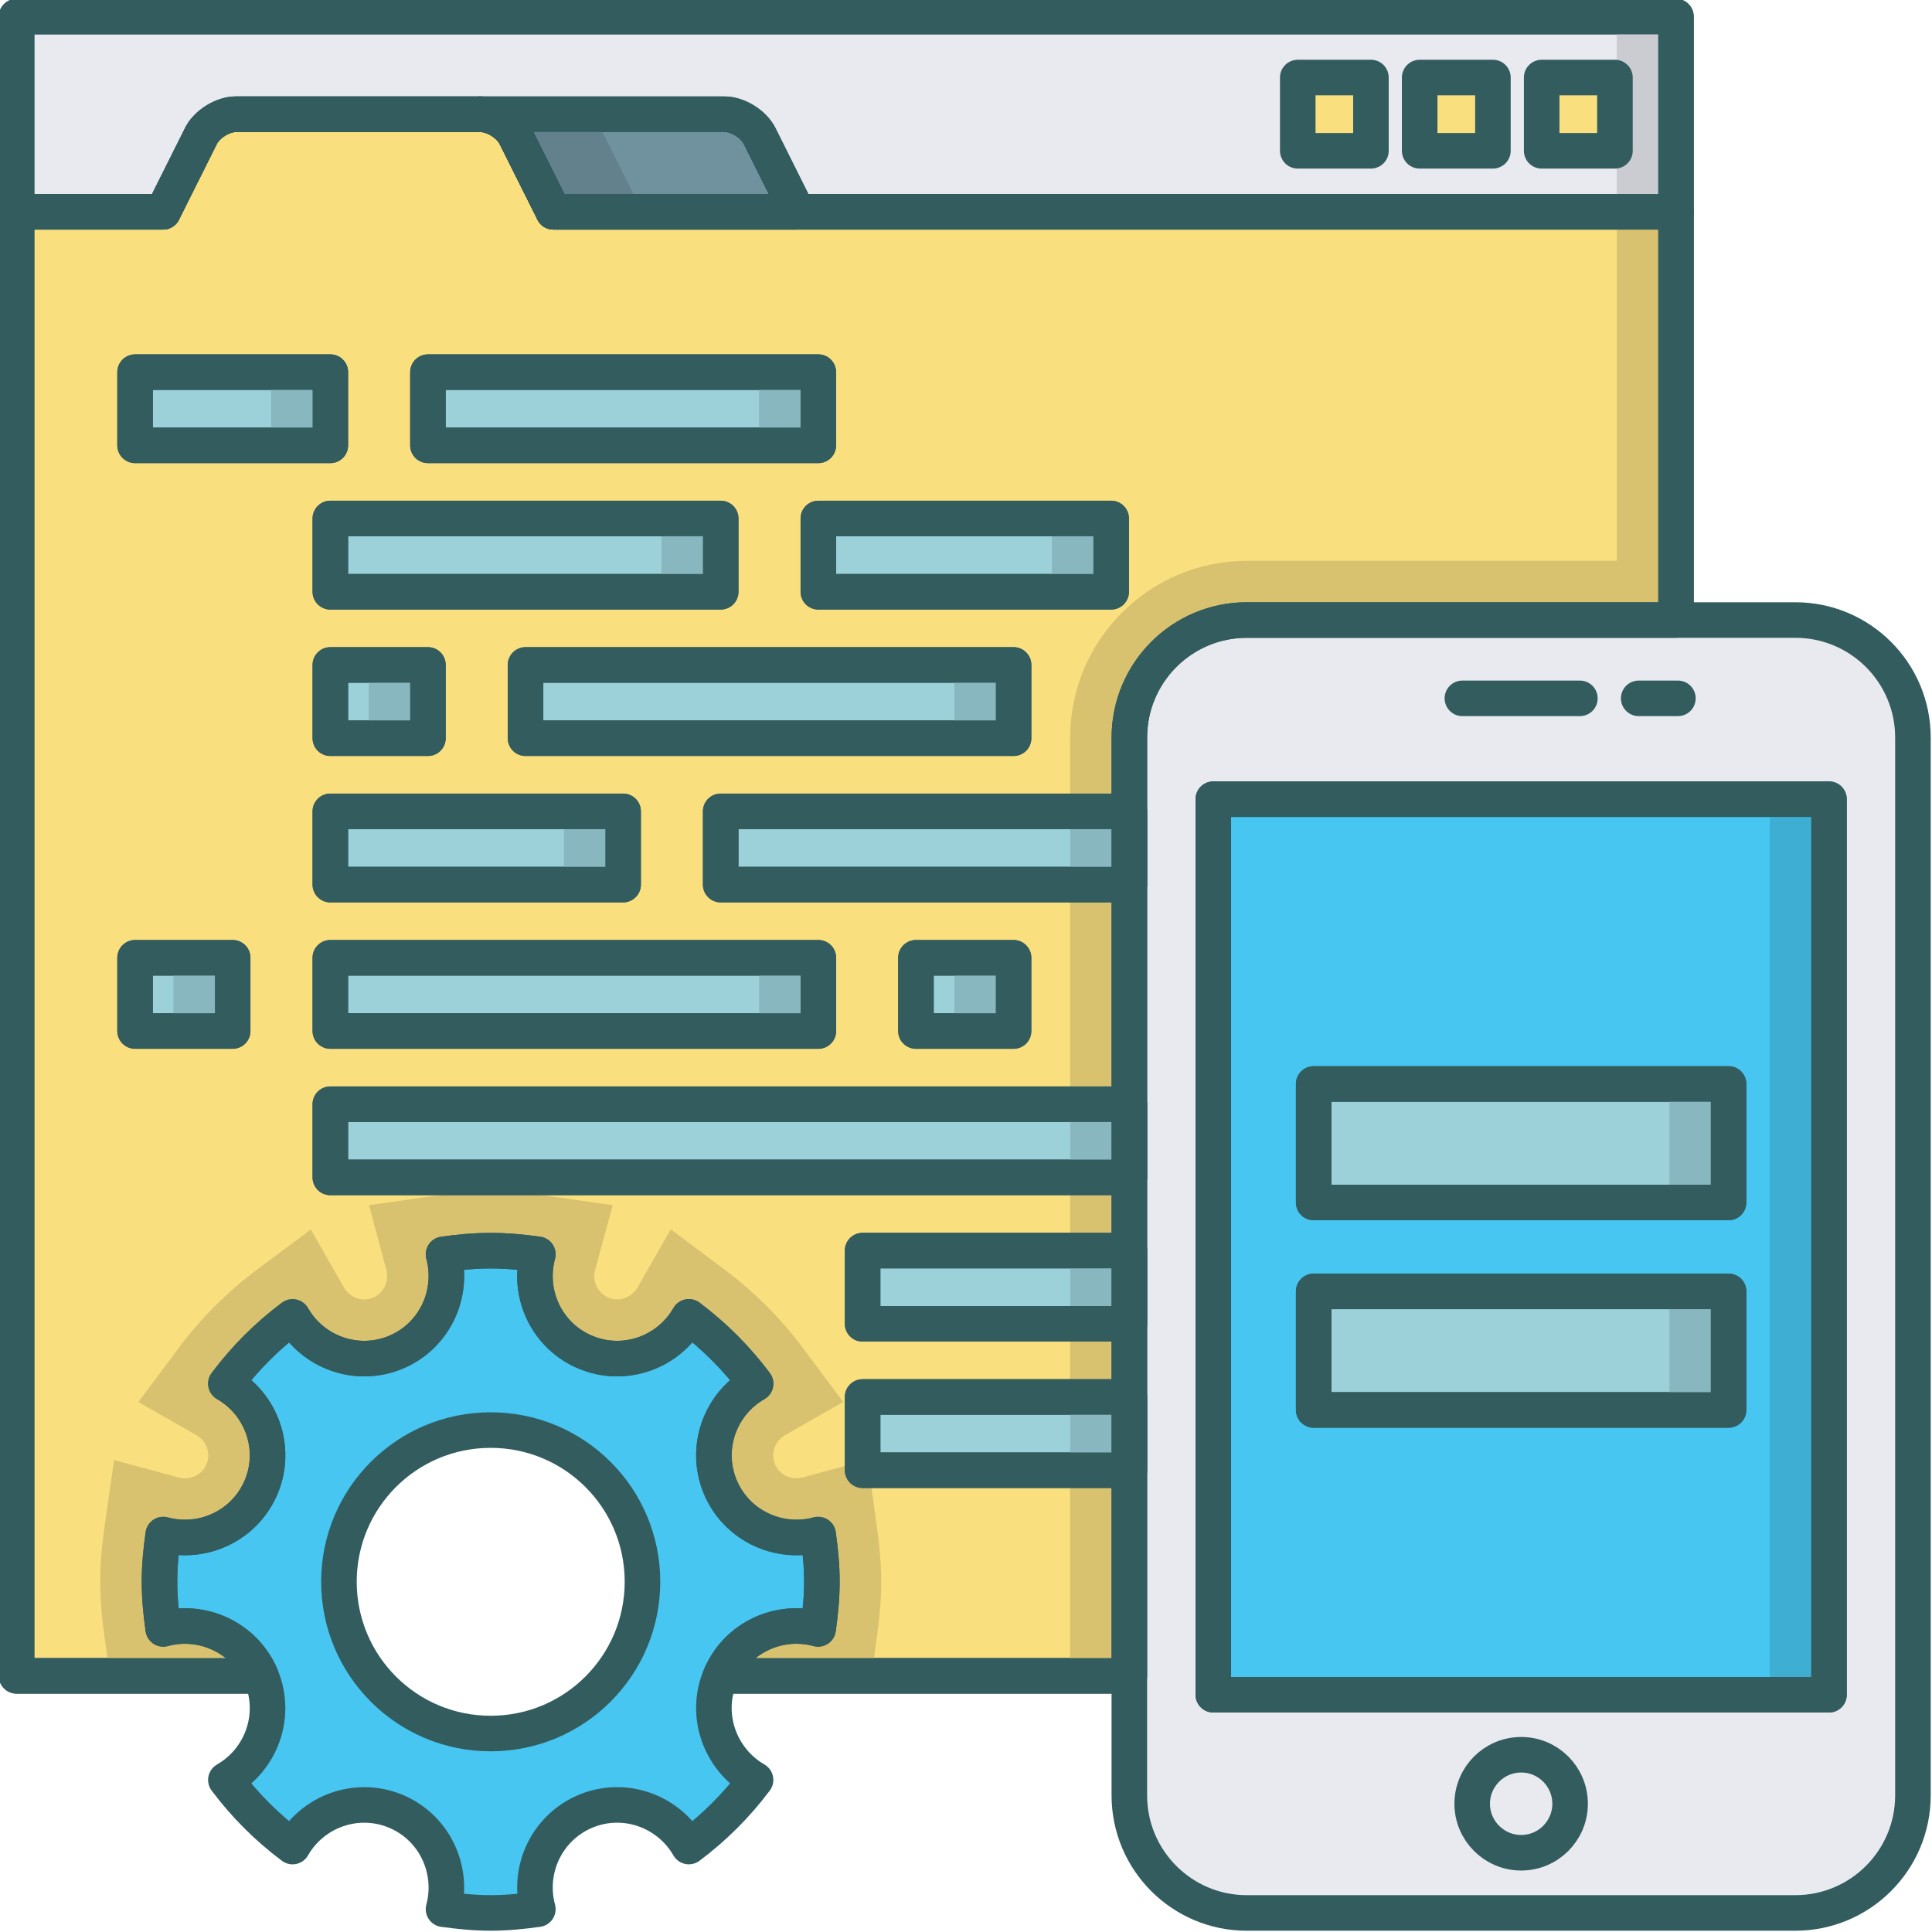 <svg xmlns="http://www.w3.org/2000/svg" xmlns:xlink="http://www.w3.org/1999/xlink" width="500" zoomAndPan="magnify" viewBox="0 0 375 375" height="500" preserveAspectRatio="xMidYMid meet" version="1.0"><rect x="-37.5" width="450" fill="#ffffff" y="-37.5" height="450" fill-opacity="1"/><rect x="-37.5" width="450" fill="#ffffff" y="-37.5" height="450" fill-opacity="1"/><rect x="-37.5" width="450" fill="#ffffff" y="-37.5" height="450" fill-opacity="1"/><rect x="-37.5" width="450" fill="#ffffff" y="-37.5" height="450" fill-opacity="1"/><path stroke-linecap="round" transform="matrix(4.601, 0, 0, 4.601, -42.791, -42.791)" fill-opacity="1" fill="#fadf7e" fill-rule="nonzero" stroke-linejoin="round" d="M 32.642 18.235 L 32.649 18.235 L 31.05 15.038 C 30.795 14.531 30.127 14.118 29.559 14.118 L 19.265 14.118 C 18.7 14.118 18.028 14.531 17.777 15.038 L 16.178 18.235 L 16.181 18.235 L 10 18.235 L 10 79.998 L 20.305 79.998 C 19.613 78.391 17.845 77.57 16.188 78.018 C 16.095 77.368 16.03 76.705 16.03 76.028 C 16.03 75.348 16.095 74.69 16.188 74.04 C 17.859 74.491 19.644 73.657 20.326 72.017 C 21.002 70.384 20.33 68.531 18.831 67.673 C 19.631 66.603 20.574 65.657 21.645 64.859 C 22.503 66.357 24.353 67.029 25.993 66.351 C 27.63 65.671 28.46 63.888 28.013 62.216 C 28.667 62.124 29.326 62.062 30 62.062 C 30.679 62.062 31.337 62.125 31.991 62.216 C 31.537 63.888 32.37 65.671 34.011 66.351 C 35.651 67.029 37.5 66.357 38.362 64.855 C 39.43 65.656 40.378 66.603 41.177 67.673 C 39.678 68.53 39.006 70.378 39.681 72.017 C 40.36 73.654 42.148 74.492 43.816 74.04 C 43.906 74.69 43.974 75.349 43.974 76.028 C 43.974 76.706 43.906 77.368 43.816 78.018 C 42.159 77.571 40.395 78.383 39.703 79.998 L 56.945 79.998 L 56.945 40.415 C 56.945 37.676 59.164 35.457 61.899 35.457 L 80.003 35.457 L 80.003 18.235 Z M 32.642 18.235 " stroke="#335c5f" stroke-width="1.5" stroke-opacity="1" stroke-miterlimit="10"/><path fill="#d8c26f" d="M 313.816 41.113 L 313.816 108.852 L 242.012 108.852 C 223.105 108.852 207.719 124.246 207.719 143.168 L 207.719 325.297 L 219.215 325.297 L 219.215 143.168 C 219.215 130.562 229.426 120.355 242.012 120.355 L 325.312 120.355 L 325.312 41.113 Z M 313.816 41.113 " fill-opacity="1" fill-rule="nonzero"/><path stroke-linecap="round" transform="matrix(4.601, 0, 0, 4.601, -42.791, -42.791)" fill-opacity="1" fill="#e9eaef" fill-rule="nonzero" stroke-linejoin="round" d="M 90 40.415 C 90 37.676 87.777 35.457 85.039 35.457 L 61.897 35.457 C 59.162 35.457 56.943 37.676 56.943 40.415 L 56.943 85.04 C 56.943 87.782 59.166 90.001 61.897 90.001 L 85.039 90.001 C 87.777 90 90 87.781 90 85.039 Z M 90 40.415 " stroke="#335c5f" stroke-width="1.5" stroke-opacity="1" stroke-miterlimit="10"/><path stroke-linecap="round" transform="matrix(4.601, 0, 0, 4.601, -42.791, -42.791)" fill-opacity="1" fill="#46c6f1" fill-rule="nonzero" stroke-linejoin="round" d="M 60.485 43.015 L 86.458 43.015 L 86.458 80.795 L 60.485 80.795 Z M 60.485 43.015 " stroke="#335c5f" stroke-width="1.5" stroke-opacity="1" stroke-miterlimit="10"/><path fill="#3eaed3" d="M 343.523 155.129 L 355.02 155.129 L 355.02 328.965 L 343.523 328.965 Z M 343.523 155.129 " fill-opacity="1" fill-rule="nonzero"/><path stroke-linecap="round" transform="matrix(4.601, 0, 0, 4.601, -42.791, -42.791)" fill-opacity="1" fill="#e9eaef" fill-rule="nonzero" stroke-linejoin="round" d="M 10 10 L 10 18.235 L 16.178 18.235 L 17.777 15.038 C 18.028 14.531 18.7 14.118 19.265 14.118 L 29.559 14.118 C 30.127 14.118 30.795 14.531 31.05 15.038 L 32.649 18.235 L 80.003 18.235 L 80.003 10 Z M 10 10 " stroke="#335c5f" stroke-width="1.5" stroke-opacity="1" stroke-miterlimit="10"/><path fill="#caccd1" d="M 313.816 3.223 L 325.316 3.223 L 325.316 41.113 L 313.816 41.113 Z M 313.816 3.223 " fill-opacity="1" fill-rule="nonzero"/><path stroke-linecap="round" transform="matrix(4.601, 0, 0, 4.601, -42.791, -42.791)" fill-opacity="1" fill="#9dd1d9" fill-rule="nonzero" stroke-linejoin="round" d="M 14.999 25 L 23.236 25 L 23.236 28.088 L 14.999 28.088 Z M 14.999 25 " stroke="#335c5f" stroke-width="1.5" stroke-opacity="1" stroke-miterlimit="10"/><path stroke-linecap="round" transform="matrix(4.601, 0, 0, 4.601, -42.791, -42.791)" fill-opacity="1" fill="#9dd1d9" fill-rule="nonzero" stroke-linejoin="round" d="M 27.354 25 L 43.822 25 L 43.822 28.088 L 27.354 28.088 Z M 27.354 25 " stroke="#335c5f" stroke-width="1.5" stroke-opacity="1" stroke-miterlimit="10"/><path stroke-linecap="round" transform="matrix(4.601, 0, 0, 4.601, -42.791, -42.791)" fill-opacity="1" fill="#9dd1d9" fill-rule="nonzero" stroke-linejoin="round" d="M 23.236 31.174 L 39.704 31.174 L 39.704 34.265 L 23.236 34.265 Z M 23.236 31.174 " stroke="#335c5f" stroke-width="1.5" stroke-opacity="1" stroke-miterlimit="10"/><path stroke-linecap="round" transform="matrix(4.601, 0, 0, 4.601, -42.791, -42.791)" fill-opacity="1" fill="#9dd1d9" fill-rule="nonzero" stroke-linejoin="round" d="M 43.824 31.174 L 56.176 31.174 L 56.176 34.265 L 43.824 34.265 Z M 43.824 31.174 " stroke="#335c5f" stroke-width="1.5" stroke-opacity="1" stroke-miterlimit="10"/><path stroke-linecap="round" transform="matrix(4.601, 0, 0, 4.601, -42.791, -42.791)" fill-opacity="1" fill="#9dd1d9" fill-rule="nonzero" stroke-linejoin="round" d="M 23.236 37.352 L 27.353 37.352 L 27.353 40.442 L 23.236 40.442 Z M 23.236 37.352 " stroke="#335c5f" stroke-width="1.5" stroke-opacity="1" stroke-miterlimit="10"/><path stroke-linecap="round" transform="matrix(4.601, 0, 0, 4.601, -42.791, -42.791)" fill-opacity="1" fill="#9dd1d9" fill-rule="nonzero" stroke-linejoin="round" d="M 31.471 37.352 L 52.059 37.352 L 52.059 40.442 L 31.471 40.442 Z M 31.471 37.352 " stroke="#335c5f" stroke-width="1.5" stroke-opacity="1" stroke-miterlimit="10"/><path stroke-linecap="round" transform="matrix(4.601, 0, 0, 4.601, -42.791, -42.791)" fill-opacity="1" fill="#9dd1d9" fill-rule="nonzero" stroke-linejoin="round" d="M 23.236 43.529 L 35.587 43.529 L 35.587 46.619 L 23.236 46.619 Z M 23.236 43.529 " stroke="#335c5f" stroke-width="1.5" stroke-opacity="1" stroke-miterlimit="10"/><path stroke-linecap="round" transform="matrix(4.601, 0, 0, 4.601, -42.791, -42.791)" fill-opacity="1" fill="#9dd1d9" fill-rule="nonzero" stroke-linejoin="round" d="M 14.999 49.706 L 19.116 49.706 L 19.116 52.795 L 14.999 52.795 Z M 14.999 49.706 " stroke="#335c5f" stroke-width="1.5" stroke-opacity="1" stroke-miterlimit="10"/><path stroke-linecap="round" transform="matrix(4.601, 0, 0, 4.601, -42.791, -42.791)" fill-opacity="1" fill="#9dd1d9" fill-rule="nonzero" stroke-linejoin="round" d="M 23.236 49.706 L 43.824 49.706 L 43.824 52.795 L 23.236 52.795 Z M 23.236 49.706 " stroke="#335c5f" stroke-width="1.5" stroke-opacity="1" stroke-miterlimit="10"/><path stroke-linecap="round" transform="matrix(4.601, 0, 0, 4.601, -42.791, -42.791)" fill-opacity="1" fill="#9dd1d9" fill-rule="nonzero" stroke-linejoin="round" d="M 47.941 49.706 L 52.058 49.706 L 52.058 52.795 L 47.941 52.795 Z M 47.941 49.706 " stroke="#335c5f" stroke-width="1.5" stroke-opacity="1" stroke-miterlimit="10"/><path fill="#89b7bf" d="M 185.242 185.918 L 196.742 185.918 L 196.742 200.129 L 185.242 200.129 Z M 185.242 185.918 " fill-opacity="1" fill-rule="nonzero"/><path fill="#89b7bf" d="M 147.352 185.918 L 158.852 185.918 L 158.852 200.129 L 147.352 200.129 Z M 147.352 185.918 " fill-opacity="1" fill-rule="nonzero"/><path fill="#89b7bf" d="M 33.664 185.918 L 45.164 185.918 L 45.164 200.129 L 33.664 200.129 Z M 33.664 185.918 " fill-opacity="1" fill-rule="nonzero"/><path fill="#89b7bf" d="M 71.566 129.074 L 83.07 129.074 L 83.07 143.281 L 71.566 143.281 Z M 71.566 129.074 " fill-opacity="1" fill-rule="nonzero"/><path fill="#89b7bf" d="M 128.395 100.648 L 139.895 100.648 L 139.895 114.859 L 128.395 114.859 Z M 128.395 100.648 " fill-opacity="1" fill-rule="nonzero"/><path fill="#89b7bf" d="M 52.621 72.238 L 64.121 72.238 L 64.121 86.449 L 52.621 86.449 Z M 52.621 72.238 " fill-opacity="1" fill-rule="nonzero"/><path fill="#89b7bf" d="M 147.336 72.238 L 158.84 72.238 L 158.84 86.449 L 147.336 86.449 Z M 147.336 72.238 " fill-opacity="1" fill-rule="nonzero"/><path fill="#89b7bf" d="M 204.184 100.648 L 215.688 100.648 L 215.688 114.859 L 204.184 114.859 Z M 204.184 100.648 " fill-opacity="1" fill-rule="nonzero"/><path fill="#89b7bf" d="M 185.242 129.074 L 196.742 129.074 L 196.742 143.281 L 185.242 143.281 Z M 185.242 129.074 " fill-opacity="1" fill-rule="nonzero"/><path stroke-linecap="round" transform="matrix(4.601, 0, 0, 4.601, -42.791, -42.791)" fill-opacity="1" fill="#fadf7e" fill-rule="nonzero" stroke-linejoin="round" d="M 74.338 12.571 L 77.429 12.571 L 77.429 15.662 L 74.338 15.662 Z M 74.338 12.571 " stroke="#335c5f" stroke-width="1.5" stroke-opacity="1" stroke-miterlimit="10"/><path stroke-linecap="round" transform="matrix(4.601, 0, 0, 4.601, -42.791, -42.791)" fill-opacity="1" fill="#fadf7e" fill-rule="nonzero" stroke-linejoin="round" d="M 69.191 12.571 L 72.281 12.571 L 72.281 15.662 L 69.191 15.662 Z M 69.191 12.571 " stroke="#335c5f" stroke-width="1.5" stroke-opacity="1" stroke-miterlimit="10"/><path stroke-linecap="round" transform="matrix(4.601, 0, 0, 4.601, -42.791, -42.791)" fill-opacity="1" fill="#fadf7e" fill-rule="nonzero" stroke-linejoin="round" d="M 64.048 12.571 L 67.135 12.571 L 67.135 15.662 L 64.048 15.662 Z M 64.048 12.571 " stroke="#335c5f" stroke-width="1.5" stroke-opacity="1" stroke-miterlimit="10"/><path stroke-linecap="round" transform="matrix(4.601, 0, 0, 4.601, -42.791, -42.791)" fill-opacity="1" fill="#70929f" fill-rule="nonzero" stroke-linejoin="round" d="M 41.344 15.038 C 41.089 14.531 40.421 14.118 39.856 14.118 L 29.559 14.118 C 30.127 14.118 30.795 14.531 31.05 15.038 L 32.649 18.235 L 42.94 18.235 Z M 41.344 15.038 " stroke="#335c5f" stroke-width="1.5" stroke-opacity="1" stroke-miterlimit="10"/><path fill="#62818c" d="M 110.473 22.168 L 93.215 22.168 C 95.828 22.168 98.902 24.07 100.078 26.402 L 107.434 41.113 L 124.688 41.113 L 117.332 26.402 C 116.156 24.07 113.086 22.168 110.473 22.168 Z M 110.473 22.168 " fill-opacity="1" fill-rule="nonzero"/><path stroke-linecap="round" transform="matrix(4.601, 0, 0, 4.601, -42.791, -42.791)" fill="none" stroke-linejoin="round" d="M 75.95 38.761 L 70.993 38.761 Z M 75.95 38.761 " stroke="#335c5f" stroke-width="1.5" stroke-opacity="1" stroke-miterlimit="10"/><path stroke-linecap="round" transform="matrix(4.601, 0, 0, 4.601, -42.791, -42.791)" fill="none" stroke-linejoin="round" d="M 80.085 38.761 L 78.431 38.761 Z M 80.085 38.761 " stroke="#335c5f" stroke-width="1.5" stroke-opacity="1" stroke-miterlimit="10"/><path stroke-linecap="round" transform="matrix(4.601, 0, 0, 4.601, -42.791, -42.791)" fill="none" stroke-linejoin="round" d="M 75.537 85.395 C 75.537 86.532 74.613 87.461 73.474 87.461 C 72.333 87.461 71.407 86.531 71.407 85.395 C 71.407 84.254 72.334 83.327 73.474 83.327 C 74.613 83.326 75.537 84.254 75.537 85.395 Z M 75.537 85.395 " stroke="#335c5f" stroke-width="1.5" stroke-opacity="1" stroke-miterlimit="10"/><path stroke-linecap="round" transform="matrix(4.601, 0, 0, 4.601, -42.791, -42.791)" fill-opacity="1" fill="#9dd1d9" fill-rule="nonzero" stroke-linejoin="round" d="M 64.72 55.029 L 82.221 55.029 L 82.221 60.029 L 64.72 60.029 Z M 64.72 55.029 " stroke="#335c5f" stroke-width="1.5" stroke-opacity="1" stroke-miterlimit="10"/><path stroke-linecap="round" transform="matrix(4.601, 0, 0, 4.601, -42.791, -42.791)" fill-opacity="1" fill="#9dd1d9" fill-rule="nonzero" stroke-linejoin="round" d="M 64.72 63.779 L 82.221 63.779 L 82.221 68.781 L 64.72 68.781 Z M 64.72 63.779 " stroke="#335c5f" stroke-width="1.5" stroke-opacity="1" stroke-miterlimit="10"/><path fill="#89b7bf" d="M 324.023 210.41 L 335.527 210.41 L 335.527 233.414 L 324.023 233.414 Z M 324.023 210.41 " fill-opacity="1" fill-rule="nonzero"/><path fill="#89b7bf" d="M 324.023 250.672 L 335.527 250.672 L 335.527 273.688 L 324.023 273.688 Z M 324.023 250.672 " fill-opacity="1" fill-rule="nonzero"/><path stroke-linecap="round" transform="matrix(4.601, 0, 0, 4.601, -42.791, -42.791)" fill-opacity="1" fill="#9dd1d9" fill-rule="nonzero" stroke-linejoin="round" d="M 39.704 43.529 L 56.943 43.529 L 56.943 46.619 L 39.704 46.619 Z M 39.704 43.529 " stroke="#335c5f" stroke-width="1.5" stroke-opacity="1" stroke-miterlimit="10"/><path fill="#89b7bf" d="M 207.719 157.496 L 219.215 157.496 L 219.215 171.715 L 207.719 171.715 Z M 207.719 157.496 " fill-opacity="1" fill-rule="nonzero"/><path fill="#89b7bf" d="M 109.449 157.496 L 120.953 157.496 L 120.953 171.715 L 109.449 171.715 Z M 109.449 157.496 " fill-opacity="1" fill-rule="nonzero"/><path fill="#d8c26f" d="M 168.418 283.355 L 155.797 286.77 C 155.41 286.879 155.012 286.934 154.605 286.934 C 153.199 286.934 151.25 286.207 150.422 284.191 C 149.562 282.113 150.406 279.695 152.379 278.562 L 163.652 272.113 L 155.887 261.703 C 151.559 255.898 146.41 250.75 140.605 246.398 L 130.199 238.621 L 123.742 249.898 C 122.914 251.328 121.402 252.215 119.789 252.215 C 119.215 252.215 118.645 252.102 118.102 251.867 C 116.023 251 114.91 248.695 115.508 246.492 L 118.934 233.922 L 106.027 232.09 C 102.055 231.523 98.629 231.262 95.246 231.262 C 91.914 231.262 88.398 231.535 84.48 232.09 L 71.629 233.914 L 74.984 246.461 C 75.578 248.688 74.473 251.016 72.41 251.871 C 71.852 252.105 71.281 252.223 70.707 252.223 C 69.094 252.223 67.594 251.344 66.777 249.922 L 60.328 238.652 L 49.918 246.418 C 44.105 250.75 38.965 255.902 34.629 261.715 L 26.863 272.121 L 38.129 278.57 C 40.109 279.703 40.945 282.113 40.109 284.164 C 39.25 286.211 37.309 286.941 35.898 286.941 C 35.492 286.941 35.078 286.887 34.684 286.781 L 22.137 283.395 L 20.301 296.266 C 19.723 300.301 19.453 303.723 19.453 307.039 C 19.453 310.367 19.723 313.789 20.301 317.824 L 21.367 325.312 L 50.629 325.312 C 47.441 317.918 39.309 314.141 31.684 316.199 C 31.258 313.211 30.957 310.16 30.957 307.043 C 30.957 303.914 31.258 300.887 31.684 297.898 C 39.371 299.973 47.586 296.137 50.723 288.59 C 53.836 281.074 50.742 272.551 43.844 268.602 C 47.527 263.68 51.863 259.324 56.793 255.652 C 60.742 262.547 69.254 265.637 76.801 262.52 C 84.332 259.391 88.148 251.184 86.094 243.492 C 89.102 243.07 92.137 242.785 95.234 242.785 C 98.359 242.785 101.387 243.074 104.398 243.492 C 102.309 251.184 106.141 259.391 113.691 262.52 C 121.238 265.637 129.746 262.547 133.711 255.637 C 138.625 259.32 142.988 263.68 146.664 268.602 C 139.766 272.543 136.676 281.047 139.781 288.59 C 142.906 296.121 151.133 299.977 158.809 297.898 C 159.223 300.887 159.535 303.922 159.535 307.043 C 159.535 310.164 159.223 313.211 158.809 316.199 C 151.184 314.145 143.066 317.879 139.883 325.312 L 169.16 325.312 L 170.199 317.77 C 170.594 314.941 171.043 311.152 171.043 307.039 C 171.043 302.93 170.594 299.156 170.199 296.32 Z M 168.418 283.355 " fill-opacity="1" fill-rule="nonzero"/><path stroke-linecap="round" transform="matrix(4.601, 0, 0, 4.601, -42.791, -42.791)" fill-opacity="1" fill="#46c6f1" fill-rule="nonzero" stroke-linejoin="round" d="M 43.814 74.039 C 42.146 74.49 40.358 73.652 39.679 72.016 C 39.004 70.377 39.676 68.53 41.175 67.672 C 40.375 66.602 39.428 65.654 38.36 64.854 C 37.499 66.356 35.649 67.028 34.009 66.35 C 32.368 65.67 31.535 63.887 31.989 62.215 C 31.335 62.123 30.676 62.061 29.998 62.061 C 29.323 62.061 28.665 62.124 28.011 62.215 C 28.458 63.887 27.628 65.67 25.991 66.35 C 24.351 67.028 22.502 66.356 21.643 64.858 C 20.572 65.657 19.628 66.602 18.829 67.672 C 20.328 68.529 21 70.383 20.324 72.016 C 19.642 73.657 17.857 74.491 16.186 74.039 C 16.093 74.689 16.028 75.348 16.028 76.027 C 16.028 76.705 16.093 77.367 16.186 78.017 C 17.857 77.566 19.642 78.4 20.324 80.037 C 21 81.68 20.328 83.527 18.829 84.389 C 19.629 85.455 20.572 86.401 21.643 87.2 C 22.501 85.704 24.351 85.03 25.991 85.708 C 27.628 86.39 28.458 88.171 28.011 89.843 C 28.666 89.932 29.324 90 29.999 90 C 30.678 90 31.34 89.932 31.99 89.842 C 31.539 88.17 32.373 86.389 34.012 85.707 C 35.649 85.029 37.498 85.703 38.36 87.199 C 39.431 86.4 40.376 85.453 41.175 84.388 C 39.676 83.519 39.004 81.673 39.679 80.036 C 40.362 78.391 42.146 77.565 43.814 78.016 C 43.904 77.366 43.972 76.703 43.972 76.026 C 43.973 75.348 43.904 74.689 43.814 74.039 Z M 29.999 82.432 C 26.461 82.432 23.599 79.565 23.599 76.028 C 23.599 72.493 26.461 69.63 29.999 69.63 C 33.541 69.63 36.404 72.493 36.404 76.028 C 36.404 79.564 33.541 82.432 29.999 82.432 Z M 29.999 82.432 " stroke="#335c5f" stroke-width="1.5" stroke-opacity="1" stroke-miterlimit="10"/><path stroke-linecap="round" transform="matrix(4.601, 0, 0, 4.601, -42.791, -42.791)" fill="none" stroke-linejoin="round" d="M 41.344 15.038 C 41.089 14.531 40.421 14.118 39.856 14.118 L 29.559 14.118 C 30.127 14.118 30.795 14.531 31.05 15.038 L 32.649 18.235 L 42.94 18.235 Z M 41.344 15.038 " stroke="#335c5f" stroke-width="1.5" stroke-opacity="1" stroke-miterlimit="10"/><path stroke-linecap="round" transform="matrix(4.601, 0, 0, 4.601, -42.791, -42.791)" fill-opacity="1" fill="#9dd1d9" fill-rule="nonzero" stroke-linejoin="round" d="M 45.691 68.234 L 56.943 68.234 L 56.943 71.324 L 45.691 71.324 Z M 45.691 68.234 " stroke="#335c5f" stroke-width="1.5" stroke-opacity="1" stroke-miterlimit="10"/><path stroke-linecap="round" transform="matrix(4.601, 0, 0, 4.601, -42.791, -42.791)" fill-opacity="1" fill="#9dd1d9" fill-rule="nonzero" stroke-linejoin="round" d="M 45.691 62.059 L 56.943 62.059 L 56.943 65.147 L 45.691 65.147 Z M 45.691 62.059 " stroke="#335c5f" stroke-width="1.5" stroke-opacity="1" stroke-miterlimit="10"/><path stroke-linecap="round" transform="matrix(4.601, 0, 0, 4.601, -42.791, -42.791)" fill-opacity="1" fill="#9dd1d9" fill-rule="nonzero" stroke-linejoin="round" d="M 23.236 55.883 L 56.943 55.883 L 56.943 58.971 L 23.236 58.971 Z M 23.236 55.883 " stroke="#335c5f" stroke-width="1.5" stroke-opacity="1" stroke-miterlimit="10"/><path fill="#89b7bf" d="M 207.719 242.758 L 219.215 242.758 L 219.215 256.965 L 207.719 256.965 Z M 207.719 242.758 " fill-opacity="1" fill-rule="nonzero"/><path fill="#89b7bf" d="M 207.719 214.34 L 219.215 214.34 L 219.215 228.547 L 207.719 228.547 Z M 207.719 214.34 " fill-opacity="1" fill-rule="nonzero"/><path fill="#89b7bf" d="M 207.719 271.168 L 219.215 271.168 L 219.215 285.387 L 207.719 285.387 Z M 207.719 271.168 " fill-opacity="1" fill-rule="nonzero"/><path stroke-linecap="round" transform="matrix(4.601, 0, 0, 4.601, -42.791, -42.791)" fill="none" stroke-linejoin="round" d="M 10 10 L 10 18.235 L 16.178 18.235 L 17.777 15.038 C 18.028 14.531 18.7 14.118 19.265 14.118 L 29.559 14.118 C 30.127 14.118 30.795 14.531 31.05 15.038 L 32.649 18.235 L 80.003 18.235 L 80.003 10 Z M 10 10 " stroke="#335c5f" stroke-width="1.5" stroke-opacity="1" stroke-miterlimit="10"/><path stroke-linecap="round" transform="matrix(4.601, 0, 0, 4.601, -42.791, -42.791)" fill="none" stroke-linejoin="round" d="M 60.485 43.015 L 86.458 43.015 L 86.458 80.795 L 60.485 80.795 Z M 60.485 43.015 " stroke="#335c5f" stroke-width="1.5" stroke-opacity="1" stroke-miterlimit="10"/><path stroke-linecap="round" transform="matrix(4.601, 0, 0, 4.601, -42.791, -42.791)" fill="none" stroke-linejoin="round" d="M 14.999 25 L 23.236 25 L 23.236 28.088 L 14.999 28.088 Z M 14.999 25 " stroke="#335c5f" stroke-width="1.5" stroke-opacity="1" stroke-miterlimit="10"/><path stroke-linecap="round" transform="matrix(4.601, 0, 0, 4.601, -42.791, -42.791)" fill="none" stroke-linejoin="round" d="M 27.354 25 L 43.822 25 L 43.822 28.088 L 27.354 28.088 Z M 27.354 25 " stroke="#335c5f" stroke-width="1.5" stroke-opacity="1" stroke-miterlimit="10"/><path stroke-linecap="round" transform="matrix(4.601, 0, 0, 4.601, -42.791, -42.791)" fill="none" stroke-linejoin="round" d="M 23.236 31.174 L 39.704 31.174 L 39.704 34.265 L 23.236 34.265 Z M 23.236 31.174 " stroke="#335c5f" stroke-width="1.5" stroke-opacity="1" stroke-miterlimit="10"/><path stroke-linecap="round" transform="matrix(4.601, 0, 0, 4.601, -42.791, -42.791)" fill="none" stroke-linejoin="round" d="M 43.824 31.174 L 56.176 31.174 L 56.176 34.265 L 43.824 34.265 Z M 43.824 31.174 " stroke="#335c5f" stroke-width="1.5" stroke-opacity="1" stroke-miterlimit="10"/><path stroke-linecap="round" transform="matrix(4.601, 0, 0, 4.601, -42.791, -42.791)" fill="none" stroke-linejoin="round" d="M 23.236 37.352 L 27.353 37.352 L 27.353 40.442 L 23.236 40.442 Z M 23.236 37.352 " stroke="#335c5f" stroke-width="1.5" stroke-opacity="1" stroke-miterlimit="10"/><path stroke-linecap="round" transform="matrix(4.601, 0, 0, 4.601, -42.791, -42.791)" fill="none" stroke-linejoin="round" d="M 31.471 37.352 L 52.059 37.352 L 52.059 40.442 L 31.471 40.442 Z M 31.471 37.352 " stroke="#335c5f" stroke-width="1.5" stroke-opacity="1" stroke-miterlimit="10"/><path stroke-linecap="round" transform="matrix(4.601, 0, 0, 4.601, -42.791, -42.791)" fill="none" stroke-linejoin="round" d="M 23.236 43.529 L 35.587 43.529 L 35.587 46.619 L 23.236 46.619 Z M 23.236 43.529 " stroke="#335c5f" stroke-width="1.5" stroke-opacity="1" stroke-miterlimit="10"/><path stroke-linecap="round" transform="matrix(4.601, 0, 0, 4.601, -42.791, -42.791)" fill="none" stroke-linejoin="round" d="M 14.999 49.706 L 19.116 49.706 L 19.116 52.795 L 14.999 52.795 Z M 14.999 49.706 " stroke="#335c5f" stroke-width="1.5" stroke-opacity="1" stroke-miterlimit="10"/><path stroke-linecap="round" transform="matrix(4.601, 0, 0, 4.601, -42.791, -42.791)" fill="none" stroke-linejoin="round" d="M 23.236 49.706 L 43.824 49.706 L 43.824 52.795 L 23.236 52.795 Z M 23.236 49.706 " stroke="#335c5f" stroke-width="1.5" stroke-opacity="1" stroke-miterlimit="10"/><path stroke-linecap="round" transform="matrix(4.601, 0, 0, 4.601, -42.791, -42.791)" fill="none" stroke-linejoin="round" d="M 47.941 49.706 L 52.058 49.706 L 52.058 52.795 L 47.941 52.795 Z M 47.941 49.706 " stroke="#335c5f" stroke-width="1.5" stroke-opacity="1" stroke-miterlimit="10"/><path stroke-linecap="round" transform="matrix(4.601, 0, 0, 4.601, -42.791, -42.791)" fill="none" stroke-linejoin="round" d="M 64.72 55.029 L 82.221 55.029 L 82.221 60.029 L 64.72 60.029 Z M 64.72 55.029 " stroke="#335c5f" stroke-width="1.5" stroke-opacity="1" stroke-miterlimit="10"/><path stroke-linecap="round" transform="matrix(4.601, 0, 0, 4.601, -42.791, -42.791)" fill="none" stroke-linejoin="round" d="M 64.72 63.779 L 82.221 63.779 L 82.221 68.781 L 64.72 68.781 Z M 64.72 63.779 " stroke="#335c5f" stroke-width="1.5" stroke-opacity="1" stroke-miterlimit="10"/><path stroke-linecap="round" transform="matrix(4.601, 0, 0, 4.601, -42.791, -42.791)" fill="none" stroke-linejoin="round" d="M 39.704 43.529 L 56.943 43.529 L 56.943 46.619 L 39.704 46.619 Z M 39.704 43.529 " stroke="#335c5f" stroke-width="1.5" stroke-opacity="1" stroke-miterlimit="10"/><path stroke-linecap="round" transform="matrix(4.601, 0, 0, 4.601, -42.791, -42.791)" fill="none" stroke-linejoin="round" d="M 45.691 68.234 L 56.943 68.234 L 56.943 71.324 L 45.691 71.324 Z M 45.691 68.234 " stroke="#335c5f" stroke-width="1.5" stroke-opacity="1" stroke-miterlimit="10"/><path stroke-linecap="round" transform="matrix(4.601, 0, 0, 4.601, -42.791, -42.791)" fill="none" stroke-linejoin="round" d="M 45.691 62.059 L 56.943 62.059 L 56.943 65.147 L 45.691 65.147 Z M 45.691 62.059 " stroke="#335c5f" stroke-width="1.5" stroke-opacity="1" stroke-miterlimit="10"/><path stroke-linecap="round" transform="matrix(4.601, 0, 0, 4.601, -42.791, -42.791)" fill="none" stroke-linejoin="round" d="M 23.236 55.883 L 56.943 55.883 L 56.943 58.971 L 23.236 58.971 Z M 23.236 55.883 " stroke="#335c5f" stroke-width="1.5" stroke-opacity="1" stroke-miterlimit="10"/><path stroke-linecap="round" transform="matrix(4.601, 0, 0, 4.601, -42.791, -42.791)" fill="none" stroke-linejoin="round" d="M 32.642 18.235 L 32.649 18.235 L 31.05 15.038 C 30.795 14.531 30.127 14.118 29.559 14.118 L 19.265 14.118 C 18.7 14.118 18.028 14.531 17.777 15.038 L 16.178 18.235 L 16.181 18.235 L 10 18.235 L 10 79.998 L 20.305 79.998 C 19.613 78.391 17.845 77.57 16.188 78.018 C 16.095 77.368 16.03 76.705 16.03 76.028 C 16.03 75.348 16.095 74.69 16.188 74.04 C 17.859 74.491 19.644 73.657 20.326 72.017 C 21.002 70.384 20.33 68.531 18.831 67.673 C 19.631 66.603 20.574 65.657 21.645 64.859 C 22.503 66.357 24.353 67.029 25.993 66.351 C 27.63 65.671 28.46 63.888 28.013 62.216 C 28.667 62.124 29.326 62.062 30 62.062 C 30.679 62.062 31.337 62.125 31.991 62.216 C 31.537 63.888 32.37 65.671 34.011 66.351 C 35.651 67.029 37.5 66.357 38.362 64.855 C 39.43 65.656 40.378 66.603 41.177 67.673 C 39.678 68.53 39.006 70.378 39.681 72.017 C 40.36 73.654 42.148 74.492 43.816 74.04 C 43.906 74.69 43.974 75.349 43.974 76.028 C 43.974 76.706 43.906 77.368 43.816 78.018 C 42.159 77.571 40.395 78.383 39.703 79.998 L 56.945 79.998 L 56.945 40.415 C 56.945 37.676 59.164 35.457 61.899 35.457 L 80.003 35.457 L 80.003 18.235 Z M 32.642 18.235 " stroke="#335c5f" stroke-width="1.5" stroke-opacity="1" stroke-miterlimit="10"/></svg>